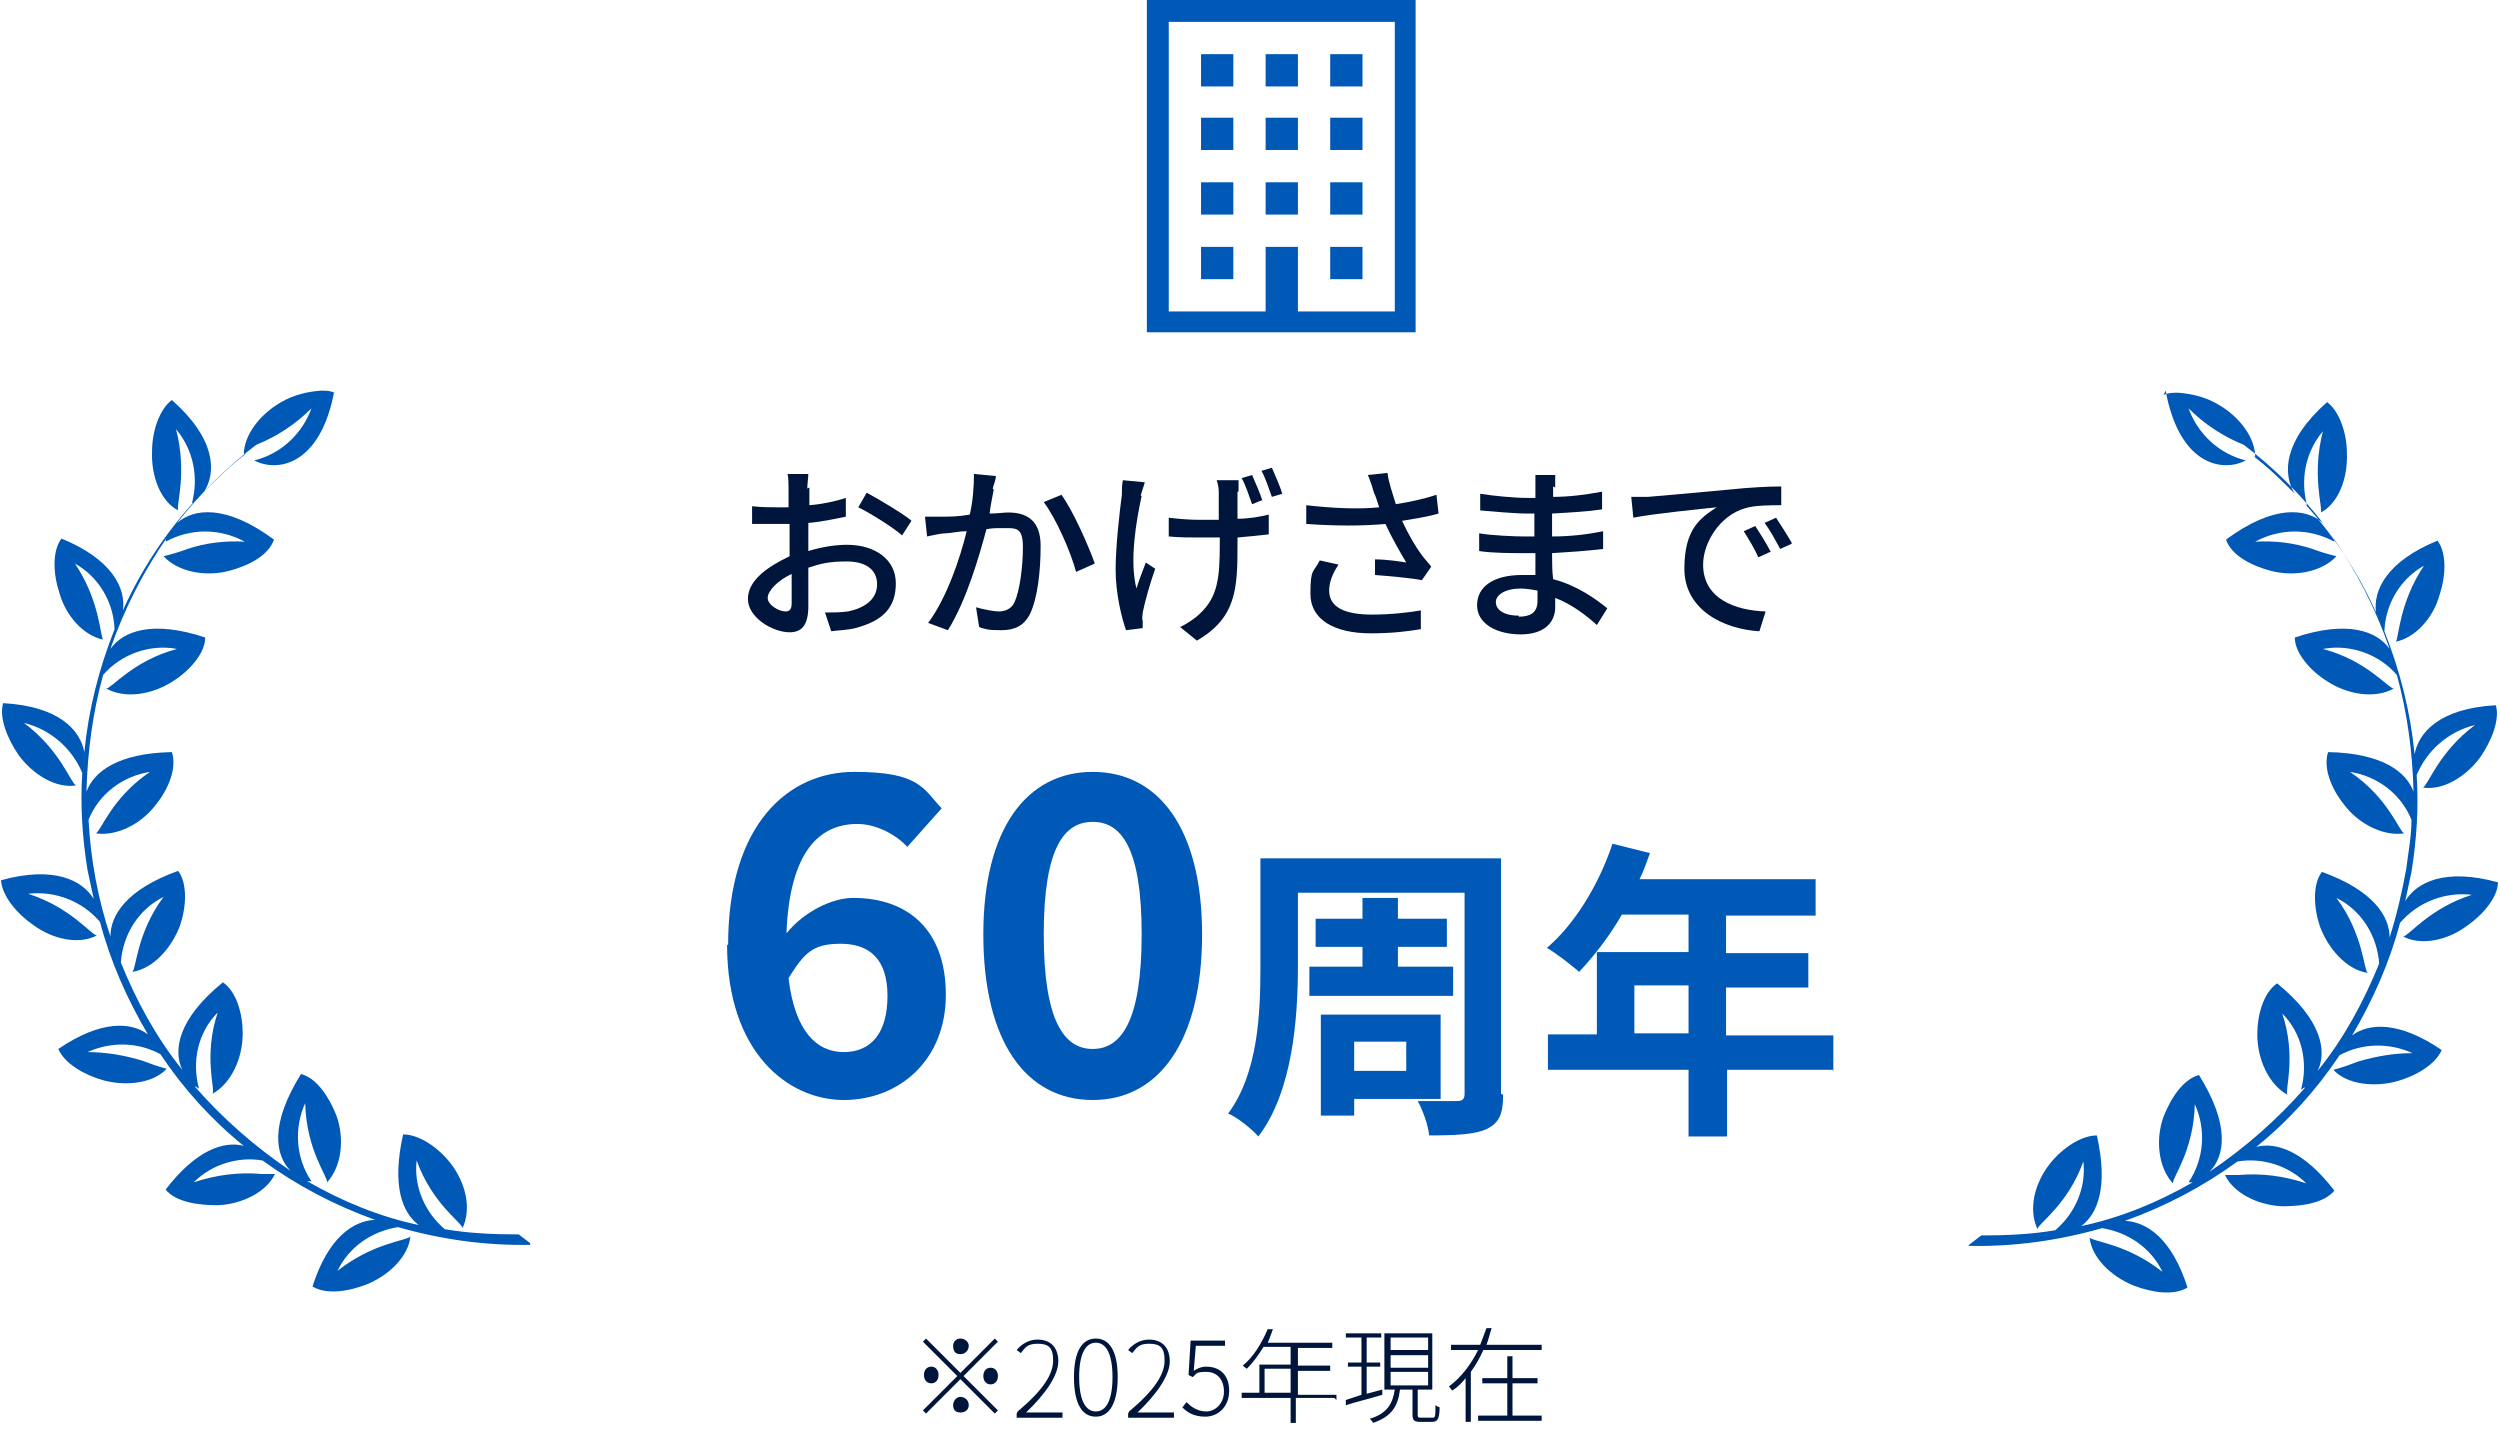 <?xml version="1.0" encoding="UTF-8"?>
<svg id="_レイヤー_1" data-name="レイヤー_1" xmlns="http://www.w3.org/2000/svg" xmlns:xlink="http://www.w3.org/1999/xlink" version="1.1" viewBox="0 0 240 138.8">
  <!-- Generator: Adobe Illustrator 29.4.0, SVG Export Plug-In . SVG Version: 2.1.0 Build 152)  -->
  <defs>
    <style>
      .st0 {
        fill: none;
      }

      .st1 {
        fill: #0058b7;
      }

      .st2 {
        isolation: isolate;
      }

      .st3 {
        clip-path: url(#clippath-1);
      }

      .st4 {
        fill: #00153b;
      }

      .st5 {
        clip-path: url(#clippath);
      }
    </style>
    <clipPath id="clippath">
      <path class="st0" d="M32.1,37.5c-1.3,7.1-5.4,7.9-7.7,6.7,2.5-.6,4.6-2.5,5.5-5-1.5,1.5-3.3,2.7-5.3,3.5-2.9,2.2-5.4,4.7-7.6,7.5,1.6-1.4,4.7-1.8,9.3,1.6-.5,1.5-2.4,2.5-4.3,3-2.3.6-4.9.1-6.3-1.4.8-.2,1.5-.4,2.3-.7,1.8-.6,3.6-.8,5.5-.7-2.4-1.3-5.2-1.3-7.6,0,0-.2.1-.4.2-.5-2.3,3.3-4.2,7-5.5,10.8,1.2-1.7,4-2.8,9.1-1.1,0,1.5-1.5,3.2-3.1,4.2-2,1.3-4.6,1.7-6.4.7.5,0,2.6-2.7,6.8-3.8-2.6-.5-5.4.5-7.1,2.5h0c-1,3.6-1.5,7.4-1.6,11.2.7-1.9,3-3.7,8.2-3.8.5,1.5-.3,3.5-1.5,5-1.4,1.9-3.8,3.1-5.8,2.8.5-.2,1.5-3.4,5.2-5.9-2.6.4-4.9,2.1-5.9,4.6.2,3.8.9,7.6,2.1,11.2,0-2,1.5-4.5,6.5-6.3.9,1.2.8,3.4.2,5.2-.8,2.2-2.6,4.2-4.6,4.5.4-.3.4-3.7,3-7.2-2.4,1.2-3.9,3.6-4.1,6.3,0,0,0,0,0,0,1.5,3.7,3.4,7.2,5.9,10.3-.9-1.9-.4-4.9,3.9-8.4,1.3.9,1.9,3,1.9,4.9,0,2.4-1.1,4.8-2.9,5.8.3-.4-.9-3.6.5-7.8-1.9,1.9-2.5,4.7-1.8,7.3-.1,0-.2-.2-.4-.2,2.7,3.1,5.8,5.8,9.2,8.1-1.5-1.5-2-4.5,1-9.3,1.5.4,2.7,2.2,3.4,4,.8,2.2.5,4.9-.9,6.4.1-.5-2-3.1-2.1-7.6-1.1,2.4-.9,5.3.6,7.5-.1,0-.3,0-.4,0,3.3,1.9,6.9,3.4,10.7,4.2-1.6-1.2-2.6-3.8-1.5-8.7,1.5,0,3.3,1.2,4.5,2.7,1.5,1.9,2.1,4.4,1.2,6.3,0-.5-2.9-2.3-4.4-6.5-.3,2.5.8,5,2.7,6.6,2.3.4,4.7.5,7.1.5l1.3,1c-4.4.1-8.7-.5-12.9-1.7-2.5.4-4.7,1.9-5.8,4.2,3.4-2.7,6.7-2.9,7-3.3-.2,1.9-2,3.7-4.2,4.6-1.8.7-3.9,1-5.2.2,1.5-4.7,3.9-6.3,6-6.4-3.9-1.4-7.5-3.3-10.8-5.7-2.4-.4-4.9.4-6.6,2.1,2.1-.7,4.3-1,6.5-.8.4,0,.8,0,1.3,0-.8,1.7-3.1,2.9-5.5,3-1.9,0-4-.3-5-1.5,2.9-3.8,5.6-4.7,7.5-4.2-3.1-2.5-5.8-5.5-8-8.8-2.2-1.2-4.8-1.2-7-.2,1.8,0,3.5.3,5.2.8.8.3,1.6.6,2.4.8-1.3,1.4-3.9,1.7-6.1,1.1-1.8-.5-3.7-1.6-4.3-3,4.1-2.8,7-2.6,8.6-1.4-2-3.4-3.6-7-4.6-10.8-1.7-2-4.3-3-6.9-2.7,4.1,1.3,6.1,4,6.6,4-1.7.9-4.2.4-6.1-1-1.6-1.1-3-2.8-3.1-4.3,5.1-1.4,7.8,0,8.9,1.8-.2-.9-.4-1.9-.6-2.8-.5-3.1-.7-6.2-.5-9.3,0,0,0,0,0,0-1-2.4-3.1-4.2-5.6-4.8,3.5,2.6,4.5,5.8,5,6-1.9.3-4.1-1-5.5-2.9-1.1-1.6-1.9-3.6-1.5-5,5.4.3,7.4,2.6,7.8,4.7.4-4.1,1.4-8,2.9-11.8h0c-.1-2.6-1.5-5-3.8-6.3,2.4,3.6,2.4,6.9,2.7,7.3-1.9-.4-3.6-2.3-4.2-4.5-.6-1.8-.7-4,.2-5.2,4.9,2,6.2,4.8,5.9,6.9,1.7-3.8,4-7.3,6.8-10.4,0,0-.2.1-.2.2.7-2.5.2-5.2-1.5-7.2,1.1,4.2,0,7.3.2,7.8-1.7-.9-2.6-3.3-2.5-5.7,0-1.9.7-4,1.9-4.9,4.2,3.7,4.3,6.9,3.1,8.8,1.3-1.3,2.6-2.6,4.1-3.7,0,0-.2.1-.3.2,0-1.9,1.5-3.9,3.6-5.1,1.2-.7,2.5-1,3.8-1.1.5,0,.9,0,1.3.2h0Z"/>
    </clipPath>
    <clipPath id="clippath-1">
      <path class="st0" d="M207.9,37.5c1.3,7.1,5.4,7.9,7.7,6.7-2.5-.6-4.6-2.5-5.5-5,1.5,1.5,3.3,2.7,5.3,3.5,2.9,2.2,5.4,4.7,7.6,7.5-1.6-1.4-4.7-1.8-9.3,1.6.5,1.5,2.4,2.5,4.3,3,2.3.6,4.9.1,6.3-1.4-.8-.2-1.5-.4-2.3-.7-1.8-.6-3.6-.8-5.5-.7,2.4-1.3,5.2-1.3,7.6,0,0-.2-.1-.4-.2-.5,2.3,3.3,4.2,7,5.5,10.8-1.2-1.7-4-2.8-9.1-1.1,0,1.5,1.5,3.2,3.1,4.2,2,1.3,4.6,1.7,6.4.7-.5,0-2.6-2.7-6.8-3.8,2.6-.5,5.4.5,7.1,2.5h0c1,3.6,1.5,7.4,1.6,11.2-.7-1.9-3-3.7-8.2-3.8-.5,1.5.3,3.5,1.5,5,1.4,1.9,3.8,3.1,5.8,2.8-.5-.2-1.5-3.4-5.2-5.9,2.6.4,4.9,2.1,5.9,4.6,0,1.6-.3,3.1-.5,4.7-.4,2.2-.9,4.4-1.6,6.6,0-2-1.5-4.5-6.5-6.3-.9,1.2-.8,3.4-.2,5.2.8,2.2,2.6,4.2,4.6,4.5-.4-.3-.4-3.7-3-7.2,2.4,1.2,3.9,3.6,4.1,6.3,0,0,0,0,0,0-1.5,3.7-3.4,7.2-5.9,10.3.9-1.9.4-4.9-3.9-8.4-1.3.9-1.9,3-1.9,4.9,0,2.4,1.1,4.8,2.9,5.8-.3-.4.9-3.6-.5-7.8,1.9,1.9,2.5,4.7,1.8,7.3.1,0,.2-.2.4-.2-2.7,3.1-5.8,5.8-9.2,8.1,1.5-1.5,2-4.5-1-9.3-1.5.4-2.7,2.2-3.4,4-.8,2.2-.5,4.9.9,6.4-.1-.5,2-3.1,2.1-7.6,1.1,2.4.9,5.3-.6,7.5.1,0,.3,0,.4,0-3.3,1.9-6.9,3.4-10.7,4.2,1.6-1.2,2.6-3.8,1.5-8.7-1.5,0-3.3,1.2-4.5,2.7-1.5,1.9-2.1,4.4-1.2,6.3,0-.5,2.9-2.3,4.4-6.5.3,2.5-.8,5-2.7,6.6-2.3.4-4.7.5-7.1.5l-1.3,1c4.4.1,8.7-.5,12.9-1.7,2.5.4,4.7,1.9,5.8,4.2-3.4-2.7-6.7-2.9-7-3.3.2,1.9,2,3.7,4.2,4.6,1.8.7,3.9,1,5.2.2-1.5-4.7-3.9-6.3-6-6.4,3.9-1.4,7.5-3.3,10.8-5.7,2.4-.4,4.9.4,6.6,2.1-2.1-.7-4.3-1-6.5-.8-.4,0-.8,0-1.3,0,.8,1.7,3.1,2.9,5.5,3,1.9,0,4-.3,5-1.5-2.9-3.8-5.6-4.7-7.5-4.2,3.1-2.5,5.8-5.5,8-8.8,2.2-1.2,4.8-1.2,7-.2-1.8,0-3.5.3-5.2.8-.8.3-1.6.6-2.4.8,1.3,1.4,3.9,1.7,6.1,1.1,1.8-.5,3.7-1.6,4.3-3-4.1-2.8-7-2.6-8.6-1.4,2-3.4,3.6-7,4.6-10.8,1.7-2,4.3-3,6.9-2.7-4.1,1.3-6.1,4-6.6,4,1.7.9,4.2.4,6.1-1,1.6-1.1,3-2.8,3-4.2-5.1-1.4-7.8,0-8.9,1.8.2-.9.4-1.9.6-2.8.5-3.1.7-6.2.5-9.3,0,0,0,0,0,0,1-2.4,3.1-4.2,5.6-4.8-3.5,2.6-4.5,5.8-5,6,1.9.3,4.1-1,5.5-2.9,1.1-1.6,1.9-3.6,1.5-5-5.4.3-7.4,2.6-7.8,4.7-.4-4.1-1.4-8-2.9-11.8h0c.1-2.6,1.5-5,3.8-6.3-2.4,3.6-2.4,6.9-2.7,7.3,1.9-.4,3.6-2.3,4.2-4.5.6-1.8.7-4-.2-5.2-4.9,2-6.2,4.8-5.9,6.9-1.7-3.8-4-7.3-6.8-10.4,0,0,.2.1.2.2-.7-2.5-.2-5.2,1.5-7.2-1.1,4.2,0,7.3-.2,7.8,1.7-.9,2.6-3.3,2.5-5.7,0-1.9-.7-4-1.9-4.9-4.2,3.7-4.3,6.9-3.1,8.8-1.3-1.3-2.6-2.6-4.1-3.7,0,0,.2.1.3.2,0-1.9-1.5-3.9-3.6-5.1-1.2-.7-2.5-1-3.8-1.1-.5,0-.9,0-1.4.2Z"/>
    </clipPath>
  </defs>
  <g class="st2">
    <g class="st2">
      <path class="st4" d="M77.7,46.8c0,.4,0,1,0,1.7,1.3-.1,2.6-.4,3.5-.7v1.8c-1,.2-2.3.5-3.6.6,0,.7,0,1.4,0,2.1v.6c1.3-.4,2.6-.6,3.7-.6,2.7,0,4.7,1.4,4.7,3.7s-1.2,3.6-3.9,4.3c-.8.2-1.6.2-2.3.3l-.6-1.8c.7,0,1.5,0,2.2-.1,1.5-.3,2.8-1.1,2.8-2.6s-1.2-2.2-2.9-2.2-2.5.2-3.7.6c0,1.5,0,3,0,3.7,0,1.9-.7,2.5-1.8,2.5-1.6,0-4-1.4-4-3.2s1.9-3.1,4-4.1v-1.1c0-.6,0-1.3,0-2-.4,0-.8,0-1.2,0-1.1,0-1.8,0-2.4,0v-1.7c1,.1,1.7.1,2.3.1s.8,0,1.2,0c0-.8,0-1.5,0-1.8s0-1.1-.1-1.4h2c0,.3-.1,1-.1,1.4ZM75.4,58.7c.4,0,.6-.2.6-.8s0-1.6,0-2.8c-1.3.6-2.3,1.6-2.3,2.3s1.1,1.3,1.7,1.3ZM87.5,50l-.9,1.4c-.9-.8-3-2.1-4.2-2.7l.8-1.4c1.3.7,3.3,1.9,4.2,2.6Z"/>
      <path class="st4" d="M95.4,47c-.1.6-.3,1.4-.4,2.3.7,0,1.4-.1,1.8-.1,1.7,0,3.1.7,3.1,3.2s-.3,5-1,6.5c-.6,1.2-1.5,1.6-2.8,1.6s-1.5-.1-2.1-.3l-.3-1.9c.7.2,1.7.4,2.2.4s1.2-.2,1.5-.9c.5-1.1.8-3.4.8-5.3s-.7-1.8-1.8-1.8-1,0-1.7.1c-.7,2.6-1.9,6.8-3.7,9.7l-1.9-.7c1.8-2.4,3.1-6.3,3.7-8.8-.8,0-1.6.2-2,.2-.5,0-1.3.2-1.8.3l-.2-1.9c.6,0,1.1,0,1.7,0,.6,0,1.5,0,2.6-.2.3-1.3.4-2.7.4-3.9l2.1.2c0,.4-.2.8-.3,1.2ZM105.1,54.1l-1.8.8c-.5-1.9-1.9-5.1-3.1-6.7l1.7-.7c1.1,1.5,2.6,4.9,3.2,6.6Z"/>
      <path class="st4" d="M109.6,47.6c-.5,2.3-1.2,6.2-.5,8.9.2-.7.6-1.7.9-2.5l.9.6c-.5,1.4-1,3.2-1.2,4.2,0,.3-.1.6,0,.8,0,.2,0,.5,0,.7l-1.6.2c-.4-1.1-1-3.5-1-5.8s.4-5.7.6-7.2c0-.5,0-1,.1-1.4l2.1.2c-.1.4-.3.9-.4,1.3ZM118.8,47.2c0,.4,0,1.5,0,2.6,1.1,0,2.2-.2,3-.4v1.9c-.8.1-1.9.2-3,.3v.7c0,4.2-.1,7-3.9,9.2l-1.6-1.3c.6-.3,1.4-.8,1.9-1.3,1.7-1.6,1.9-3.4,1.9-6.7v-.6c-.7,0-1.3,0-2,0s-2,0-2.9-.1v-1.8c.8.1,1.9.2,2.8.2s1.3,0,2,0c0-1.1,0-2.2,0-2.7,0-.4-.1-.8-.2-1.1h2.1c0,.3,0,.7,0,1.1ZM121.2,48l-1,.4c-.3-.8-.6-1.8-1-2.5l1-.3c.3.7.8,1.8,1,2.5ZM123.1,47.4l-1,.3c-.3-.8-.6-1.8-1-2.5l1-.3c.3.7.8,1.8,1,2.5Z"/>
      <path class="st4" d="M131.3,45.6l1.9-.2c.1.9.5,2,.8,3,1.3-.2,2.7-.5,3.9-.9l.2,1.8c-1,.3-2.3.5-3.5.7.6,1.3,1.3,2.5,1.9,3.3.3.4.6.7.9,1.1l-.9,1.3c-.9-.2-3.2-.4-4.5-.5v-1.5c1.1,0,2.4.2,3,.3-.6-1-1.4-2.4-2-3.7-2.2.2-4.7.2-7.6,0v-1.8c2.6.3,5.1.4,7,.2-.2-.6-.3-1-.5-1.4-.1-.4-.3-1-.5-1.5ZM127.6,56.7c0,1.6,1.5,2.3,4.1,2.3,1.9,0,3.5-.2,4.7-.4v1.8c-1.2.2-2.7.4-4.8.4-3.5,0-5.8-1.3-5.8-3.8s.3-2,.9-3.2l1.8.4c-.6.9-.9,1.7-.9,2.5Z"/>
      <path class="st4" d="M149.1,46.7c0,.2,0,.6,0,1,1.5,0,3.1-.2,4.7-.5v1.7c-1.3.2-3,.3-4.8.4v2.2c1.8,0,3.4-.2,4.9-.5v1.7c-1.7.2-3.2.3-4.9.4,0,.8,0,1.7.1,2.5,2.3.6,4.1,1.9,5.2,2.8l-1,1.6c-1-.9-2.4-2-4-2.6,0,.4,0,.7,0,.9,0,1.4-1,2.6-3.3,2.6s-4.2-1-4.2-2.8,1.6-2.9,4.3-2.9.9,0,1.3,0c0-.7,0-1.4,0-2.1h-1c-1.2,0-3.2,0-4.4-.2v-1.7c1.2.2,3.3.3,4.4.3h.9v-2.2h-.7c-1.2,0-3.3-.2-4.5-.3v-1.6c1.2.2,3.3.4,4.5.4h.8v-1.1c0-.3,0-.8,0-1.1h1.9c0,.3,0,.7,0,1.2ZM145.8,59.2c1,0,1.8-.3,1.8-1.5s0-.6,0-1c-.5-.1-1.1-.2-1.6-.2-1.5,0-2.4.6-2.4,1.3s.7,1.3,2.2,1.3Z"/>
      <path class="st4" d="M158.2,47.7c1.3-.1,4.5-.4,7.8-.7,1.9-.2,3.7-.3,5-.3v1.8c-1,0-2.6,0-3.5.3-2.4.7-4,3.3-4,5.4,0,3.3,3.1,4.4,6,4.5l-.6,1.9c-3.5-.2-7.2-2.1-7.2-6s1.6-4.9,3.1-5.9c-1.8.2-6,.6-8,1l-.2-2c.7,0,1.3,0,1.7,0ZM169.9,53l-1.1.5c-.4-.9-.9-1.7-1.4-2.5l1.1-.5c.4.6,1.1,1.7,1.5,2.5ZM172,52.2l-1.1.5c-.5-.9-.9-1.7-1.5-2.5l1.1-.5c.4.6,1.1,1.7,1.5,2.4Z"/>
    </g>
  </g>
  <g class="st2">
    <g class="st2">
      <path class="st4" d="M95.5,128.5l.3.3-3.3,3.3,3.3,3.3-.3.3-3.3-3.3-3.3,3.3-.3-.3,3.3-3.3-3.3-3.3.3-.3,3.3,3.3,3.3-3.3ZM89.4,132.8c-.4,0-.7-.3-.7-.8s.3-.8.7-.8.7.3.7.8-.3.8-.7.8ZM91.5,129.2c0-.4.3-.7.7-.7s.8.3.8.7-.3.8-.8.8-.7-.3-.7-.8ZM93,134.9c0,.4-.3.7-.8.7s-.7-.3-.7-.7.3-.8.7-.8.8.3.8.8ZM95.1,131.3c.4,0,.7.3.7.8s-.3.8-.7.8-.7-.3-.7-.8.3-.8.7-.8Z"/>
      <path class="st4" d="M97.7,135.5c2.5-2.1,3.4-3.6,3.4-4.9s-.5-1.6-1.5-1.6-1.2.4-1.6.9l-.4-.3c.5-.6,1.2-1,2-1,1.3,0,2,.8,2,2.1s-1.2,3.1-3.1,4.9c.4,0,.8,0,1.2,0h2.3v.5h-4.4v-.4Z"/>
      <path class="st4" d="M103.1,132.2c0-2.5.8-3.7,2.1-3.7s2.1,1.2,2.1,3.7-.8,3.8-2.1,3.8-2.1-1.2-2.1-3.8ZM106.8,132.2c0-2.2-.6-3.3-1.6-3.3s-1.6,1.1-1.6,3.3.6,3.3,1.6,3.3,1.6-1.1,1.6-3.3Z"/>
      <path class="st4" d="M108.4,135.5c2.5-2.1,3.4-3.6,3.4-4.9s-.5-1.6-1.5-1.6-1.2.4-1.6.9l-.4-.3c.5-.6,1.2-1,2-1,1.3,0,2,.8,2,2.1s-1.2,3.1-3.1,4.9c.4,0,.8,0,1.2,0h2.3v.5h-4.4v-.4Z"/>
      <path class="st4" d="M113.6,135l.3-.4c.4.4,1,.9,1.9.9s1.7-.8,1.7-1.9-.6-1.9-1.7-1.9-.9.2-1.3.5l-.4-.2.2-3.3h3.3v.5h-2.8l-.2,2.4c.3-.2.7-.4,1.2-.4,1.2,0,2.2.7,2.2,2.3s-1.1,2.5-2.3,2.5-1.8-.5-2.2-.9Z"/>
      <path class="st4" d="M128.1,134.2h-3.7v2.4h-.5v-2.4h-4.7v-.5h1.7v-2.7h3v-1.7h-2.6c-.5.8-1,1.5-1.6,2.1,0,0-.3-.2-.4-.3,1-.8,1.8-2.1,2.4-3.5h.5c-.2.5-.3.9-.5,1.3h6.2v.5h-3.3v1.7h3.1v.5h-3.1v2.3h3.7v.5ZM123.9,133.7v-2.3h-2.5v2.3h2.5Z"/>
      <path class="st4" d="M132.7,133.9c-1.3.4-2.6.7-3.5,1v-.5c.3-.1.9-.3,1.5-.5v-2.7h-1.3v-.4h1.3v-2.4h-1.5v-.4h3.4v.4h-1.4v2.4h1.3v.4h-1.3v2.6l1.5-.4v.5ZM137.5,136.1c.3,0,.3-.1.3-1.2,0,0,.3.2.4.2,0,1.1-.2,1.4-.7,1.4h-1.1c-.6,0-.8-.1-.8-.7v-2.4h-1.2c-.2,1.6-.8,2.6-2.6,3.2,0-.1-.2-.3-.3-.4,1.7-.5,2.2-1.5,2.4-2.8h-1v-5.4h4.6v5.4h-1.4v2.4c0,.2,0,.3.3.3h1ZM133.5,129.6h3.6v-1.2h-3.6v1.2ZM133.5,131.3h3.6v-1.2h-3.6v1.2ZM133.5,133h3.6v-1.3h-3.6v1.3Z"/>
      <path class="st4" d="M142.4,129.6c-.3.7-.7,1.4-1.2,2.1v4.8h-.5v-4.2c-.4.5-.8.9-1.3,1.2,0,0-.2-.3-.3-.4,1.2-.9,2.1-2.1,2.8-3.5h-2.6v-.5h2.8c.2-.5.4-1.1.6-1.6h.5c-.2.6-.3,1.1-.5,1.6h5.3v.5h-5.5ZM148,135.9v.5h-6.1v-.5h2.8v-3.1h-2.4v-.5h2.4v-2.1h.5v2.1h2.4v.5h-2.4v3.1h2.8Z"/>
    </g>
  </g>
  <g class="st2">
    <g class="st2">
      <path class="st1" d="M69.9,90.7c0-11.6,5.8-16.6,12.1-16.6s6.6,1.6,8.4,3.5l-3.3,3.7c-1.1-1.2-3-2.2-4.8-2.2-3.6,0-6.5,2.6-6.8,10.5,1.7-2.1,4.4-3.4,6.4-3.4,5.2,0,8.9,3,8.9,9.3s-4.5,10.1-9.8,10.1-11.2-4.5-11.2-14.9ZM75.7,93.9c.6,5.1,2.7,7.1,5.3,7.1s4.2-1.8,4.2-5.4-1.8-5-4.5-5-3.5.9-5,3.3Z"/>
      <path class="st1" d="M94.4,89.7c0-10.2,4.2-15.6,10.5-15.6s10.5,5.4,10.5,15.6-4.1,15.9-10.5,15.9-10.5-5.6-10.5-15.9ZM109.6,89.7c0-8.4-2-10.8-4.7-10.8s-4.7,2.4-4.7,10.8,2,11,4.7,11,4.7-2.6,4.7-11Z"/>
    </g>
    <g class="st2">
      <path class="st1" d="M144.3,105.1c0,1.9-.4,2.7-1.6,3.3-1.1.5-2.9.6-5.5.6-.1-1-.6-2.4-1.1-3.3,1.5,0,3.3,0,3.8,0s.7-.2.7-.7v-19.3h-16v7.1c0,4.9-.5,12-3.8,16.3-.6-.7-2.1-1.9-2.9-2.2,2.9-3.9,3.1-9.7,3.1-14.1v-10.4h23.1v22.6ZM130.8,92.8v-1.9h-4.5v-2.7h4.5v-2h3.4v2h4.7v2.7h-4.7v1.9h5.3v2.8h-13.8v-2.8h5.1ZM130,105.5v1.6h-3.2v-9.7h11.5v8.1h-8.3ZM130,100v2.8h5v-2.8h-5Z"/>
      <path class="st1" d="M176.1,102.7h-10.3v6.4h-3.7v-6.4h-13.5v-3.4h4.7v-7.9h8.8v-3.6h-6.4c-1.2,2.1-2.7,4-4.1,5.5-.7-.6-2.2-1.8-3.1-2.3,2.7-2.3,5-6.1,6.3-10l3.6.9c-.3.8-.6,1.7-1,2.5h16.9v3.5h-8.6v3.6h7.9v3.3h-7.9v4.6h10.3v3.4ZM162.1,99.2v-4.6h-5.2v4.6h5.2Z"/>
    </g>
  </g>
  <g class="st5">
    <rect class="st1" x="-.3" y="37.3" width="51.2" height="86.9"/>
  </g>
  <g class="st3">
    <rect class="st1" x="189" y="37.3" width="51.2" height="86.9"/>
  </g>
  <g>
    <path class="st1" d="M110.1,0v31.9h25.8V0h-25.8ZM133.9,29.9h-9.3v-6.2h-3.1v6.2h-9.3V2.1h21.7v27.8Z"/>
    <rect class="st1" x="115.3" y="5.2" width="3.1" height="3.1"/>
    <rect class="st1" x="121.5" y="5.2" width="3.1" height="3.1"/>
    <rect class="st1" x="127.7" y="5.2" width="3.1" height="3.1"/>
    <rect class="st1" x="115.3" y="11.3" width="3.1" height="3.1"/>
    <rect class="st1" x="121.5" y="11.3" width="3.1" height="3.1"/>
    <rect class="st1" x="127.7" y="11.3" width="3.1" height="3.1"/>
    <rect class="st1" x="115.3" y="17.5" width="3.1" height="3.1"/>
    <rect class="st1" x="121.5" y="17.5" width="3.1" height="3.1"/>
    <rect class="st1" x="127.7" y="17.5" width="3.1" height="3.1"/>
    <rect class="st1" x="115.3" y="23.7" width="3.1" height="3.1"/>
    <rect class="st1" x="127.7" y="23.7" width="3.1" height="3.1"/>
  </g>
</svg>